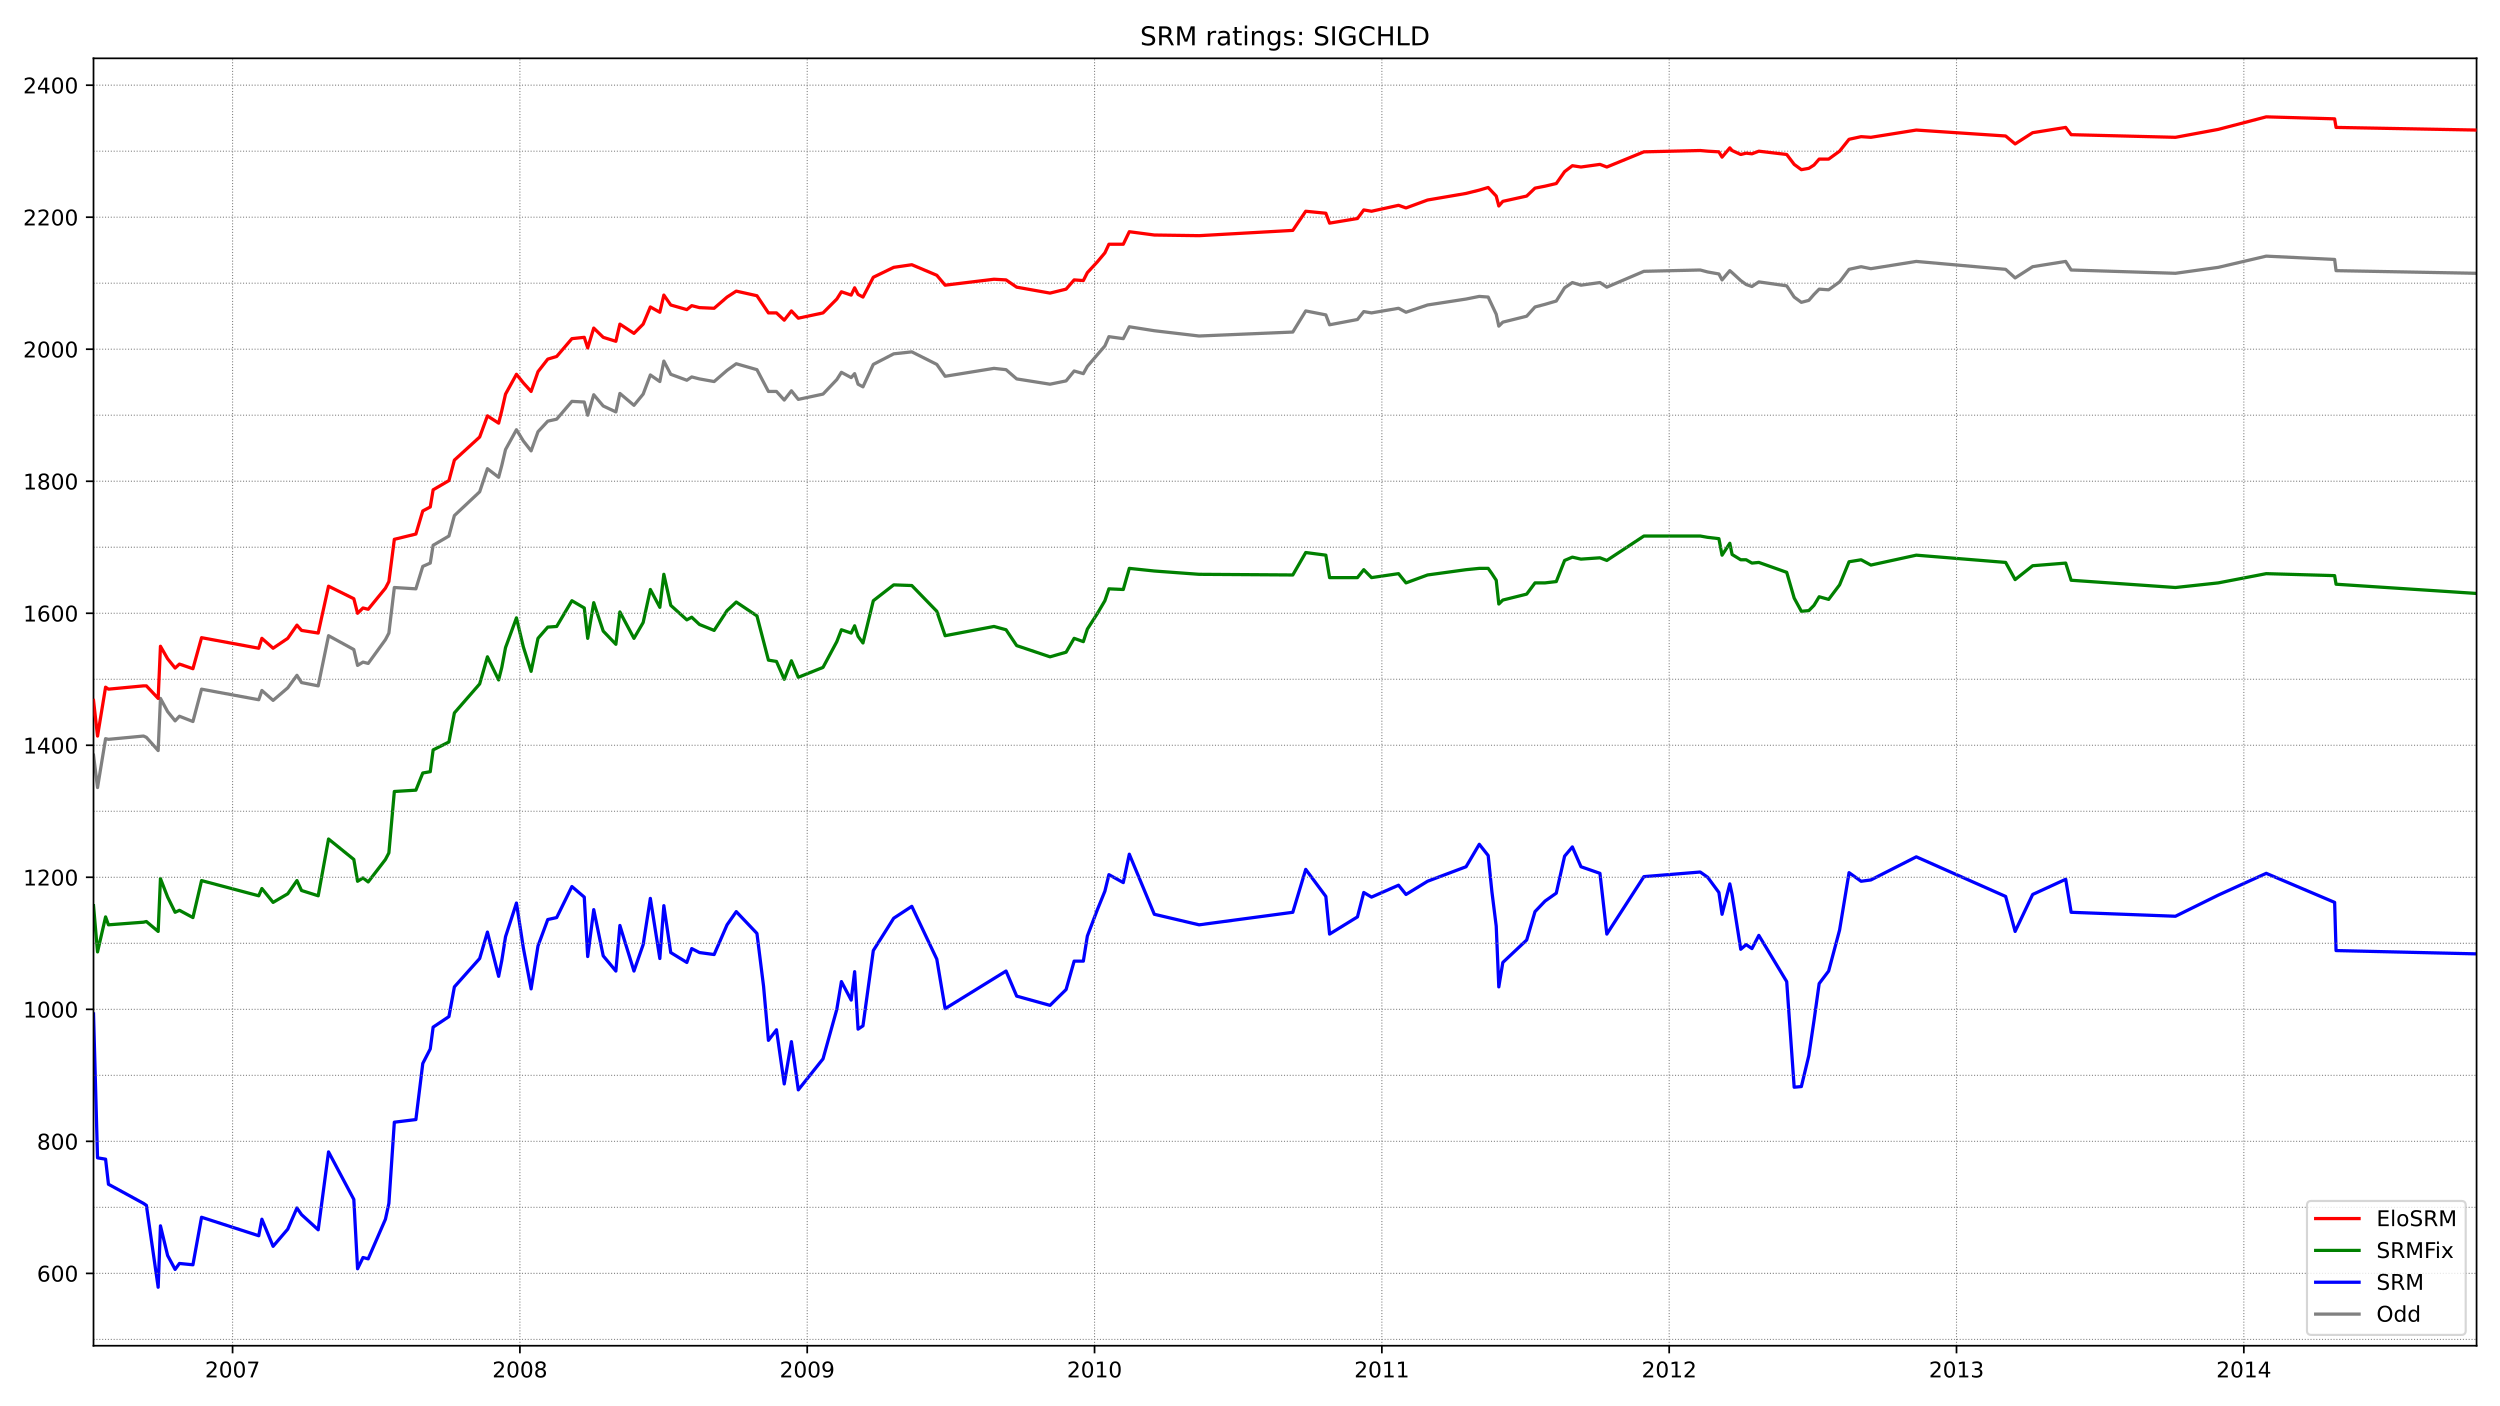 <?xml version="1.0" encoding="utf-8" standalone="no"?>
<!DOCTYPE svg PUBLIC "-//W3C//DTD SVG 1.1//EN"
  "http://www.w3.org/Graphics/SVG/1.1/DTD/svg11.dtd">
<!-- Created with matplotlib (https://matplotlib.org/) -->
<svg height="648pt" version="1.1" viewBox="0 0 1152 648" width="1152pt" xmlns="http://www.w3.org/2000/svg" xmlns:xlink="http://www.w3.org/1999/xlink">
 <defs>
  <style type="text/css">*{stroke-linecap:butt;stroke-linejoin:round;}</style>
 </defs>
 <g id="figure_1">
  <g id="patch_1">
   <path d="M 0 648 
L 1152 648 
L 1152 0 
L 0 0 
z
" style="fill:#ffffff;"/>
  </g>
  <g id="axes_1">
   <g id="patch_2">
    <path d="M 43.09 620.12 
L 1141.2 620.12 
L 1141.2 26.88 
L 43.09 26.88 
z
" style="fill:#ffffff;"/>
   </g>
   <g id="line2d_1">
    <path clip-path="url(#p148884877d)" d="M 43.09 347.986 
L 44.944 362.891 
L 48.651 340.382 
L 49.975 340.686 
L 66.127 339.165 
L 67.451 339.774 
L 72.88 345.857 
L 73.939 321.827 
L 77.249 327.911 
L 80.691 332.169 
L 82.677 330.04 
L 88.9 332.473 
L 92.872 317.569 
L 119.219 322.435 
L 120.675 318.177 
L 125.839 322.74 
L 132.591 316.96 
L 136.828 311.181 
L 138.946 314.527 
L 146.625 316.048 
L 151.392 292.93 
L 163.043 299.318 
L 164.764 306.618 
L 167.279 305.097 
L 169.663 305.706 
L 177.606 294.755 
L 179.195 291.713 
L 181.711 270.725 
L 191.641 271.333 
L 194.818 260.991 
L 198.261 259.47 
L 199.585 251.258 
L 206.866 246.999 
L 209.382 237.569 
L 221.033 226.619 
L 224.608 215.973 
L 229.771 219.927 
L 231.228 214.452 
L 232.949 207.152 
L 237.98 198.026 
L 241.158 203.197 
L 244.732 207.76 
L 247.91 198.939 
L 252.411 194.072 
L 256.516 193.159 
L 263.533 184.947 
L 269.226 185.251 
L 270.815 191.334 
L 273.595 181.905 
L 277.964 187.076 
L 283.79 189.813 
L 285.643 181.296 
L 292.131 186.772 
L 296.368 181.601 
L 299.678 172.779 
L 304.047 175.821 
L 305.9 166.392 
L 309.078 172.475 
L 316.492 175.213 
L 318.743 173.692 
L 322.318 174.604 
L 329.07 175.821 
L 335.028 170.65 
L 339.265 167.608 
L 348.797 170.346 
L 354.093 180.384 
L 357.8 180.384 
L 361.375 184.338 
L 364.685 180.08 
L 367.863 184.034 
L 379.249 181.601 
L 385.604 174.909 
L 387.722 171.563 
L 392.224 173.996 
L 393.813 172.171 
L 395.401 177.038 
L 397.652 178.255 
L 402.418 167.913 
L 411.819 163.046 
L 420.16 162.133 
L 431.678 167.913 
L 435.518 173.388 
L 458.026 169.738 
L 463.586 170.346 
L 468.485 174.604 
L 483.843 177.038 
L 491.258 175.517 
L 494.965 170.954 
L 499.202 172.171 
L 501.055 168.825 
L 509.131 159.396 
L 510.985 155.137 
L 517.605 156.05 
L 520.385 150.574 
L 531.904 152.399 
L 552.558 154.833 
L 595.72 153.008 
L 601.678 143.274 
L 610.946 145.099 
L 612.667 149.662 
L 625.509 147.228 
L 628.422 143.578 
L 631.997 144.187 
L 644.442 142.057 
L 647.885 143.882 
L 657.814 140.536 
L 675.556 137.799 
L 681.646 136.582 
L 685.75 136.886 
L 689.458 144.795 
L 690.649 150.27 
L 692.503 148.445 
L 703.492 145.707 
L 707.331 141.449 
L 711.965 140.232 
L 717.129 138.711 
L 720.968 132.628 
L 724.543 130.194 
L 728.515 131.411 
L 737.253 130.194 
L 740.431 132.324 
L 757.51 125.023 
L 783.46 124.415 
L 786.903 125.327 
L 792.066 126.24 
L 793.523 128.978 
L 797.097 124.719 
L 798.156 125.632 
L 802.128 129.282 
L 804.644 131.107 
L 807.292 132.019 
L 810.469 129.89 
L 823.312 131.715 
L 826.754 136.886 
L 830.064 139.32 
L 833.507 138.407 
L 835.89 135.67 
L 838.273 133.236 
L 842.642 133.54 
L 847.673 129.89 
L 852.043 124.111 
L 857.603 122.894 
L 862.105 123.807 
L 883.024 120.461 
L 924.199 124.111 
L 928.569 128.065 
L 936.645 122.894 
L 951.871 120.461 
L 954.386 124.415 
L 1002.447 125.936 
L 1022.174 123.198 
L 1044.285 118.027 
L 1075.795 119.548 
L 1076.457 124.719 
L 1141.2 125.936 
L 1141.2 125.936 
" style="fill:none;stroke:#808080;stroke-linecap:square;stroke-width:1.5;"/>
   </g>
   <g id="line2d_2">
    <path clip-path="url(#p148884877d)" d="M 43.09 467.225 
L 44.944 533.535 
L 48.651 534.144 
L 49.975 545.703 
L 66.127 554.524 
L 67.451 555.436 
L 72.88 593.155 
L 73.939 564.866 
L 77.249 578.554 
L 80.691 584.942 
L 82.677 582.204 
L 88.9 582.812 
L 92.872 560.912 
L 119.219 569.429 
L 120.675 561.824 
L 125.839 574.295 
L 132.591 566.387 
L 136.828 556.653 
L 138.946 559.695 
L 146.625 566.691 
L 151.392 530.798 
L 163.043 552.699 
L 164.764 584.638 
L 167.279 579.466 
L 169.663 580.075 
L 177.606 561.824 
L 179.195 554.524 
L 181.711 517.11 
L 191.641 515.893 
L 194.818 490.038 
L 198.261 483.346 
L 199.585 473.308 
L 206.866 468.441 
L 209.382 454.753 
L 221.033 441.673 
L 224.608 429.506 
L 229.771 449.886 
L 231.228 442.586 
L 232.949 431.636 
L 237.98 416.122 
L 241.158 436.807 
L 244.732 455.666 
L 247.91 435.894 
L 252.411 423.727 
L 256.516 422.814 
L 263.533 408.518 
L 269.226 413.385 
L 270.815 440.761 
L 273.595 419.164 
L 277.964 440.457 
L 283.79 447.453 
L 285.643 426.465 
L 292.131 447.453 
L 296.368 435.286 
L 299.678 413.993 
L 304.047 441.673 
L 305.9 417.339 
L 309.078 438.936 
L 316.492 443.499 
L 318.743 437.111 
L 322.318 438.936 
L 329.07 439.848 
L 335.028 426.16 
L 339.265 420.077 
L 348.797 430.115 
L 351.842 454.449 
L 354.093 479.392 
L 357.8 474.525 
L 361.375 499.467 
L 364.685 480 
L 367.863 502.205 
L 379.249 487.909 
L 385.604 465.095 
L 387.722 452.32 
L 392.224 460.837 
L 393.813 447.757 
L 395.401 474.221 
L 397.652 472.7 
L 402.418 438.023 
L 411.819 423.119 
L 420.16 417.643 
L 431.678 441.978 
L 435.518 464.791 
L 463.586 447.453 
L 468.485 459.012 
L 483.843 463.27 
L 491.258 455.97 
L 494.965 442.89 
L 499.202 442.89 
L 501.055 431.331 
L 505.557 419.468 
L 509.131 410.647 
L 510.985 403.043 
L 517.605 406.693 
L 520.385 393.613 
L 531.904 421.293 
L 552.558 426.16 
L 595.72 420.381 
L 601.678 400.609 
L 610.946 413.081 
L 612.667 430.419 
L 625.509 422.51 
L 628.422 411.256 
L 631.997 413.385 
L 644.442 407.91 
L 647.885 412.168 
L 657.814 406.085 
L 675.556 399.393 
L 681.646 389.051 
L 685.75 394.222 
L 687.472 410.951 
L 689.458 426.769 
L 690.649 454.753 
L 692.503 443.499 
L 703.492 433.156 
L 707.331 420.077 
L 711.965 415.21 
L 717.129 411.56 
L 720.968 394.526 
L 724.543 390.267 
L 728.515 399.393 
L 737.253 402.434 
L 740.431 430.419 
L 757.51 403.955 
L 783.46 401.826 
L 786.903 404.259 
L 792.066 411.256 
L 793.523 421.293 
L 797.097 407.301 
L 798.156 412.168 
L 802.128 437.415 
L 804.644 435.286 
L 807.292 437.111 
L 810.469 431.027 
L 823.312 452.32 
L 826.754 500.988 
L 830.064 500.684 
L 833.507 486.388 
L 835.89 470.266 
L 838.273 453.232 
L 842.642 447.453 
L 847.673 428.594 
L 852.043 402.13 
L 857.603 406.085 
L 862.105 405.476 
L 883.024 394.83 
L 924.199 413.081 
L 928.569 429.202 
L 936.645 412.168 
L 951.871 405.172 
L 954.386 420.381 
L 1002.447 422.206 
L 1022.174 412.472 
L 1044.285 402.434 
L 1075.795 415.818 
L 1076.457 438.023 
L 1141.2 439.544 
L 1141.2 439.544 
" style="fill:none;stroke:#0000ff;stroke-linecap:square;stroke-width:1.5;"/>
   </g>
   <g id="matplotlib.axis_1">
    <g id="xtick_1">
     <g id="line2d_3">
      <defs>
       <path d="M 0 0 
L 0 3.5 
" id="m5011ee1531" style="stroke:#000000;stroke-width:0.8;"/>
      </defs>
      <g>
       <use style="stroke:#000000;stroke-width:0.8;" x="107.171" xlink:href="#m5011ee1531" y="620.12"/>
      </g>
     </g>
     <g id="text_1">
      <!-- 2007 -->
      <g transform="translate(94.446 634.718)scale(0.1 -0.1)">
       <defs>
        <path d="M 19.188 8.297 
L 53.609 8.297 
L 53.609 0 
L 7.328 0 
L 7.328 8.297 
Q 12.938 14.109 22.625 23.891 
Q 32.328 33.688 34.812 36.531 
Q 39.547 41.844 41.422 45.531 
Q 43.312 49.219 43.312 52.781 
Q 43.312 58.594 39.234 62.25 
Q 35.156 65.922 28.609 65.922 
Q 23.969 65.922 18.812 64.312 
Q 13.672 62.703 7.812 59.422 
L 7.812 69.391 
Q 13.766 71.781 18.938 73 
Q 24.125 74.219 28.422 74.219 
Q 39.75 74.219 46.484 68.547 
Q 53.219 62.891 53.219 53.422 
Q 53.219 48.922 51.531 44.891 
Q 49.859 40.875 45.406 35.406 
Q 44.188 33.984 37.641 27.219 
Q 31.109 20.453 19.188 8.297 
z
" id="DejaVuSans-50"/>
        <path d="M 31.781 66.406 
Q 24.172 66.406 20.328 58.906 
Q 16.5 51.422 16.5 36.375 
Q 16.5 21.391 20.328 13.891 
Q 24.172 6.391 31.781 6.391 
Q 39.453 6.391 43.281 13.891 
Q 47.125 21.391 47.125 36.375 
Q 47.125 51.422 43.281 58.906 
Q 39.453 66.406 31.781 66.406 
z
M 31.781 74.219 
Q 44.047 74.219 50.516 64.516 
Q 56.984 54.828 56.984 36.375 
Q 56.984 17.969 50.516 8.266 
Q 44.047 -1.422 31.781 -1.422 
Q 19.531 -1.422 13.062 8.266 
Q 6.594 17.969 6.594 36.375 
Q 6.594 54.828 13.062 64.516 
Q 19.531 74.219 31.781 74.219 
z
" id="DejaVuSans-48"/>
        <path d="M 8.203 72.906 
L 55.078 72.906 
L 55.078 68.703 
L 28.609 0 
L 18.312 0 
L 43.219 64.594 
L 8.203 64.594 
z
" id="DejaVuSans-55"/>
       </defs>
       <use xlink:href="#DejaVuSans-50"/>
       <use x="63.623" xlink:href="#DejaVuSans-48"/>
       <use x="127.246" xlink:href="#DejaVuSans-48"/>
       <use x="190.869" xlink:href="#DejaVuSans-55"/>
      </g>
     </g>
    </g>
    <g id="xtick_2">
     <g id="line2d_4">
      <g>
       <use style="stroke:#000000;stroke-width:0.8;" x="239.569" xlink:href="#m5011ee1531" y="620.12"/>
      </g>
     </g>
     <g id="text_2">
      <!-- 2008 -->
      <g transform="translate(226.844 634.718)scale(0.1 -0.1)">
       <defs>
        <path d="M 31.781 34.625 
Q 24.75 34.625 20.719 30.859 
Q 16.703 27.094 16.703 20.516 
Q 16.703 13.922 20.719 10.156 
Q 24.75 6.391 31.781 6.391 
Q 38.812 6.391 42.859 10.172 
Q 46.922 13.969 46.922 20.516 
Q 46.922 27.094 42.891 30.859 
Q 38.875 34.625 31.781 34.625 
z
M 21.922 38.812 
Q 15.578 40.375 12.031 44.719 
Q 8.5 49.078 8.5 55.328 
Q 8.5 64.062 14.719 69.141 
Q 20.953 74.219 31.781 74.219 
Q 42.672 74.219 48.875 69.141 
Q 55.078 64.062 55.078 55.328 
Q 55.078 49.078 51.531 44.719 
Q 48 40.375 41.703 38.812 
Q 48.828 37.156 52.797 32.312 
Q 56.781 27.484 56.781 20.516 
Q 56.781 9.906 50.312 4.234 
Q 43.844 -1.422 31.781 -1.422 
Q 19.734 -1.422 13.25 4.234 
Q 6.781 9.906 6.781 20.516 
Q 6.781 27.484 10.781 32.312 
Q 14.797 37.156 21.922 38.812 
z
M 18.312 54.391 
Q 18.312 48.734 21.844 45.562 
Q 25.391 42.391 31.781 42.391 
Q 38.141 42.391 41.719 45.562 
Q 45.312 48.734 45.312 54.391 
Q 45.312 60.062 41.719 63.234 
Q 38.141 66.406 31.781 66.406 
Q 25.391 66.406 21.844 63.234 
Q 18.312 60.062 18.312 54.391 
z
" id="DejaVuSans-56"/>
       </defs>
       <use xlink:href="#DejaVuSans-50"/>
       <use x="63.623" xlink:href="#DejaVuSans-48"/>
       <use x="127.246" xlink:href="#DejaVuSans-48"/>
       <use x="190.869" xlink:href="#DejaVuSans-56"/>
      </g>
     </g>
    </g>
    <g id="xtick_3">
     <g id="line2d_5">
      <g>
       <use style="stroke:#000000;stroke-width:0.8;" x="371.967" xlink:href="#m5011ee1531" y="620.12"/>
      </g>
     </g>
     <g id="text_3">
      <!-- 2009 -->
      <g transform="translate(359.242 634.718)scale(0.1 -0.1)">
       <defs>
        <path d="M 10.984 1.516 
L 10.984 10.5 
Q 14.703 8.734 18.5 7.812 
Q 22.312 6.891 25.984 6.891 
Q 35.75 6.891 40.891 13.453 
Q 46.047 20.016 46.781 33.406 
Q 43.953 29.203 39.594 26.953 
Q 35.25 24.703 29.984 24.703 
Q 19.047 24.703 12.672 31.312 
Q 6.297 37.938 6.297 49.422 
Q 6.297 60.641 12.938 67.422 
Q 19.578 74.219 30.609 74.219 
Q 43.266 74.219 49.922 64.516 
Q 56.594 54.828 56.594 36.375 
Q 56.594 19.141 48.406 8.859 
Q 40.234 -1.422 26.422 -1.422 
Q 22.703 -1.422 18.891 -0.688 
Q 15.094 0.047 10.984 1.516 
z
M 30.609 32.422 
Q 37.25 32.422 41.125 36.953 
Q 45.016 41.5 45.016 49.422 
Q 45.016 57.281 41.125 61.844 
Q 37.25 66.406 30.609 66.406 
Q 23.969 66.406 20.094 61.844 
Q 16.219 57.281 16.219 49.422 
Q 16.219 41.5 20.094 36.953 
Q 23.969 32.422 30.609 32.422 
z
" id="DejaVuSans-57"/>
       </defs>
       <use xlink:href="#DejaVuSans-50"/>
       <use x="63.623" xlink:href="#DejaVuSans-48"/>
       <use x="127.246" xlink:href="#DejaVuSans-48"/>
       <use x="190.869" xlink:href="#DejaVuSans-57"/>
      </g>
     </g>
    </g>
    <g id="xtick_4">
     <g id="line2d_6">
      <g>
       <use style="stroke:#000000;stroke-width:0.8;" x="504.365" xlink:href="#m5011ee1531" y="620.12"/>
      </g>
     </g>
     <g id="text_4">
      <!-- 2010 -->
      <g transform="translate(491.64 634.718)scale(0.1 -0.1)">
       <defs>
        <path d="M 12.406 8.297 
L 28.516 8.297 
L 28.516 63.922 
L 10.984 60.406 
L 10.984 69.391 
L 28.422 72.906 
L 38.281 72.906 
L 38.281 8.297 
L 54.391 8.297 
L 54.391 0 
L 12.406 0 
z
" id="DejaVuSans-49"/>
       </defs>
       <use xlink:href="#DejaVuSans-50"/>
       <use x="63.623" xlink:href="#DejaVuSans-48"/>
       <use x="127.246" xlink:href="#DejaVuSans-49"/>
       <use x="190.869" xlink:href="#DejaVuSans-48"/>
      </g>
     </g>
    </g>
    <g id="xtick_5">
     <g id="line2d_7">
      <g>
       <use style="stroke:#000000;stroke-width:0.8;" x="636.763" xlink:href="#m5011ee1531" y="620.12"/>
      </g>
     </g>
     <g id="text_5">
      <!-- 2011 -->
      <g transform="translate(624.038 634.718)scale(0.1 -0.1)">
       <use xlink:href="#DejaVuSans-50"/>
       <use x="63.623" xlink:href="#DejaVuSans-48"/>
       <use x="127.246" xlink:href="#DejaVuSans-49"/>
       <use x="190.869" xlink:href="#DejaVuSans-49"/>
      </g>
     </g>
    </g>
    <g id="xtick_6">
     <g id="line2d_8">
      <g>
       <use style="stroke:#000000;stroke-width:0.8;" x="769.161" xlink:href="#m5011ee1531" y="620.12"/>
      </g>
     </g>
     <g id="text_6">
      <!-- 2012 -->
      <g transform="translate(756.436 634.718)scale(0.1 -0.1)">
       <use xlink:href="#DejaVuSans-50"/>
       <use x="63.623" xlink:href="#DejaVuSans-48"/>
       <use x="127.246" xlink:href="#DejaVuSans-49"/>
       <use x="190.869" xlink:href="#DejaVuSans-50"/>
      </g>
     </g>
    </g>
    <g id="xtick_7">
     <g id="line2d_9">
      <g>
       <use style="stroke:#000000;stroke-width:0.8;" x="901.559" xlink:href="#m5011ee1531" y="620.12"/>
      </g>
     </g>
     <g id="text_7">
      <!-- 2013 -->
      <g transform="translate(888.834 634.718)scale(0.1 -0.1)">
       <defs>
        <path d="M 40.578 39.312 
Q 47.656 37.797 51.625 33 
Q 55.609 28.219 55.609 21.188 
Q 55.609 10.406 48.188 4.484 
Q 40.766 -1.422 27.094 -1.422 
Q 22.516 -1.422 17.656 -0.516 
Q 12.797 0.391 7.625 2.203 
L 7.625 11.719 
Q 11.719 9.328 16.594 8.109 
Q 21.484 6.891 26.812 6.891 
Q 36.078 6.891 40.938 10.547 
Q 45.797 14.203 45.797 21.188 
Q 45.797 27.641 41.281 31.266 
Q 36.766 34.906 28.719 34.906 
L 20.219 34.906 
L 20.219 43.016 
L 29.109 43.016 
Q 36.375 43.016 40.234 45.922 
Q 44.094 48.828 44.094 54.297 
Q 44.094 59.906 40.109 62.906 
Q 36.141 65.922 28.719 65.922 
Q 24.656 65.922 20.016 65.031 
Q 15.375 64.156 9.812 62.312 
L 9.812 71.094 
Q 15.438 72.656 20.344 73.438 
Q 25.25 74.219 29.594 74.219 
Q 40.828 74.219 47.359 69.109 
Q 53.906 64.016 53.906 55.328 
Q 53.906 49.266 50.438 45.094 
Q 46.969 40.922 40.578 39.312 
z
" id="DejaVuSans-51"/>
       </defs>
       <use xlink:href="#DejaVuSans-50"/>
       <use x="63.623" xlink:href="#DejaVuSans-48"/>
       <use x="127.246" xlink:href="#DejaVuSans-49"/>
       <use x="190.869" xlink:href="#DejaVuSans-51"/>
      </g>
     </g>
    </g>
    <g id="xtick_8">
     <g id="line2d_10">
      <g>
       <use style="stroke:#000000;stroke-width:0.8;" x="1033.958" xlink:href="#m5011ee1531" y="620.12"/>
      </g>
     </g>
     <g id="text_8">
      <!-- 2014 -->
      <g transform="translate(1021.233 634.718)scale(0.1 -0.1)">
       <defs>
        <path d="M 37.797 64.312 
L 12.891 25.391 
L 37.797 25.391 
z
M 35.203 72.906 
L 47.609 72.906 
L 47.609 25.391 
L 58.016 25.391 
L 58.016 17.188 
L 47.609 17.188 
L 47.609 0 
L 37.797 0 
L 37.797 17.188 
L 4.891 17.188 
L 4.891 26.703 
z
" id="DejaVuSans-52"/>
       </defs>
       <use xlink:href="#DejaVuSans-50"/>
       <use x="63.623" xlink:href="#DejaVuSans-48"/>
       <use x="127.246" xlink:href="#DejaVuSans-49"/>
       <use x="190.869" xlink:href="#DejaVuSans-52"/>
      </g>
     </g>
    </g>
   </g>
   <g id="matplotlib.axis_2">
    <g id="ytick_1">
     <g id="line2d_11">
      <defs>
       <path d="M 0 0 
L -3.5 0 
" id="m388c368a1a" style="stroke:#000000;stroke-width:0.8;"/>
      </defs>
      <g>
       <use style="stroke:#000000;stroke-width:0.8;" x="43.09" xlink:href="#m388c368a1a" y="586.767"/>
      </g>
     </g>
     <g id="text_9">
      <!-- 600 -->
      <g transform="translate(17.003 590.566)scale(0.1 -0.1)">
       <defs>
        <path d="M 33.016 40.375 
Q 26.375 40.375 22.484 35.828 
Q 18.609 31.297 18.609 23.391 
Q 18.609 15.531 22.484 10.953 
Q 26.375 6.391 33.016 6.391 
Q 39.656 6.391 43.531 10.953 
Q 47.406 15.531 47.406 23.391 
Q 47.406 31.297 43.531 35.828 
Q 39.656 40.375 33.016 40.375 
z
M 52.594 71.297 
L 52.594 62.312 
Q 48.875 64.062 45.094 64.984 
Q 41.312 65.922 37.594 65.922 
Q 27.828 65.922 22.672 59.328 
Q 17.531 52.734 16.797 39.406 
Q 19.672 43.656 24.016 45.922 
Q 28.375 48.188 33.594 48.188 
Q 44.578 48.188 50.953 41.516 
Q 57.328 34.859 57.328 23.391 
Q 57.328 12.156 50.688 5.359 
Q 44.047 -1.422 33.016 -1.422 
Q 20.359 -1.422 13.672 8.266 
Q 6.984 17.969 6.984 36.375 
Q 6.984 53.656 15.188 63.938 
Q 23.391 74.219 37.203 74.219 
Q 40.922 74.219 44.703 73.484 
Q 48.484 72.75 52.594 71.297 
z
" id="DejaVuSans-54"/>
       </defs>
       <use xlink:href="#DejaVuSans-54"/>
       <use x="63.623" xlink:href="#DejaVuSans-48"/>
       <use x="127.246" xlink:href="#DejaVuSans-48"/>
      </g>
     </g>
    </g>
    <g id="ytick_2">
     <g id="line2d_12">
      <g>
       <use style="stroke:#000000;stroke-width:0.8;" x="43.09" xlink:href="#m388c368a1a" y="525.931"/>
      </g>
     </g>
     <g id="text_10">
      <!-- 800 -->
      <g transform="translate(17.003 529.73)scale(0.1 -0.1)">
       <use xlink:href="#DejaVuSans-56"/>
       <use x="63.623" xlink:href="#DejaVuSans-48"/>
       <use x="127.246" xlink:href="#DejaVuSans-48"/>
      </g>
     </g>
    </g>
    <g id="ytick_3">
     <g id="line2d_13">
      <g>
       <use style="stroke:#000000;stroke-width:0.8;" x="43.09" xlink:href="#m388c368a1a" y="465.095"/>
      </g>
     </g>
     <g id="text_11">
      <!-- 1000 -->
      <g transform="translate(10.64 468.894)scale(0.1 -0.1)">
       <use xlink:href="#DejaVuSans-49"/>
       <use x="63.623" xlink:href="#DejaVuSans-48"/>
       <use x="127.246" xlink:href="#DejaVuSans-48"/>
       <use x="190.869" xlink:href="#DejaVuSans-48"/>
      </g>
     </g>
    </g>
    <g id="ytick_4">
     <g id="line2d_14">
      <g>
       <use style="stroke:#000000;stroke-width:0.8;" x="43.09" xlink:href="#m388c368a1a" y="404.259"/>
      </g>
     </g>
     <g id="text_12">
      <!-- 1200 -->
      <g transform="translate(10.64 408.059)scale(0.1 -0.1)">
       <use xlink:href="#DejaVuSans-49"/>
       <use x="63.623" xlink:href="#DejaVuSans-50"/>
       <use x="127.246" xlink:href="#DejaVuSans-48"/>
       <use x="190.869" xlink:href="#DejaVuSans-48"/>
      </g>
     </g>
    </g>
    <g id="ytick_5">
     <g id="line2d_15">
      <g>
       <use style="stroke:#000000;stroke-width:0.8;" x="43.09" xlink:href="#m388c368a1a" y="343.424"/>
      </g>
     </g>
     <g id="text_13">
      <!-- 1400 -->
      <g transform="translate(10.64 347.223)scale(0.1 -0.1)">
       <use xlink:href="#DejaVuSans-49"/>
       <use x="63.623" xlink:href="#DejaVuSans-52"/>
       <use x="127.246" xlink:href="#DejaVuSans-48"/>
       <use x="190.869" xlink:href="#DejaVuSans-48"/>
      </g>
     </g>
    </g>
    <g id="ytick_6">
     <g id="line2d_16">
      <g>
       <use style="stroke:#000000;stroke-width:0.8;" x="43.09" xlink:href="#m388c368a1a" y="282.588"/>
      </g>
     </g>
     <g id="text_14">
      <!-- 1600 -->
      <g transform="translate(10.64 286.387)scale(0.1 -0.1)">
       <use xlink:href="#DejaVuSans-49"/>
       <use x="63.623" xlink:href="#DejaVuSans-54"/>
       <use x="127.246" xlink:href="#DejaVuSans-48"/>
       <use x="190.869" xlink:href="#DejaVuSans-48"/>
      </g>
     </g>
    </g>
    <g id="ytick_7">
     <g id="line2d_17">
      <g>
       <use style="stroke:#000000;stroke-width:0.8;" x="43.09" xlink:href="#m388c368a1a" y="221.752"/>
      </g>
     </g>
     <g id="text_15">
      <!-- 1800 -->
      <g transform="translate(10.64 225.551)scale(0.1 -0.1)">
       <use xlink:href="#DejaVuSans-49"/>
       <use x="63.623" xlink:href="#DejaVuSans-56"/>
       <use x="127.246" xlink:href="#DejaVuSans-48"/>
       <use x="190.869" xlink:href="#DejaVuSans-48"/>
      </g>
     </g>
    </g>
    <g id="ytick_8">
     <g id="line2d_18">
      <g>
       <use style="stroke:#000000;stroke-width:0.8;" x="43.09" xlink:href="#m388c368a1a" y="160.916"/>
      </g>
     </g>
     <g id="text_16">
      <!-- 2000 -->
      <g transform="translate(10.64 164.716)scale(0.1 -0.1)">
       <use xlink:href="#DejaVuSans-50"/>
       <use x="63.623" xlink:href="#DejaVuSans-48"/>
       <use x="127.246" xlink:href="#DejaVuSans-48"/>
       <use x="190.869" xlink:href="#DejaVuSans-48"/>
      </g>
     </g>
    </g>
    <g id="ytick_9">
     <g id="line2d_19">
      <g>
       <use style="stroke:#000000;stroke-width:0.8;" x="43.09" xlink:href="#m388c368a1a" y="100.081"/>
      </g>
     </g>
     <g id="text_17">
      <!-- 2200 -->
      <g transform="translate(10.64 103.88)scale(0.1 -0.1)">
       <use xlink:href="#DejaVuSans-50"/>
       <use x="63.623" xlink:href="#DejaVuSans-50"/>
       <use x="127.246" xlink:href="#DejaVuSans-48"/>
       <use x="190.869" xlink:href="#DejaVuSans-48"/>
      </g>
     </g>
    </g>
    <g id="ytick_10">
     <g id="line2d_20">
      <g>
       <use style="stroke:#000000;stroke-width:0.8;" x="43.09" xlink:href="#m388c368a1a" y="39.245"/>
      </g>
     </g>
     <g id="text_18">
      <!-- 2400 -->
      <g transform="translate(10.64 43.044)scale(0.1 -0.1)">
       <use xlink:href="#DejaVuSans-50"/>
       <use x="63.623" xlink:href="#DejaVuSans-52"/>
       <use x="127.246" xlink:href="#DejaVuSans-48"/>
       <use x="190.869" xlink:href="#DejaVuSans-48"/>
      </g>
     </g>
    </g>
   </g>
   <g id="line2d_21">
    <path clip-path="url(#p148884877d)" d="M 43.09 417.339 
L 44.944 438.632 
L 48.651 422.51 
L 49.975 426.16 
L 66.127 424.944 
L 67.451 424.639 
L 72.88 429.202 
L 73.939 404.868 
L 77.249 413.385 
L 80.691 420.381 
L 82.677 419.468 
L 88.9 422.814 
L 92.872 405.78 
L 119.219 412.776 
L 120.675 409.431 
L 125.839 415.818 
L 132.591 411.864 
L 136.828 405.78 
L 138.946 410.343 
L 146.625 412.776 
L 151.392 386.617 
L 163.043 396.047 
L 164.764 406.085 
L 167.279 404.564 
L 169.663 406.389 
L 177.606 396.047 
L 179.195 393.005 
L 181.711 364.716 
L 191.641 364.108 
L 194.818 356.199 
L 198.261 355.591 
L 199.585 345.553 
L 206.866 341.903 
L 209.382 328.519 
L 221.033 315.135 
L 224.608 302.664 
L 229.771 313.31 
L 231.228 307.531 
L 232.949 298.405 
L 237.98 284.717 
L 241.158 298.101 
L 244.732 309.356 
L 247.91 294.147 
L 252.411 288.976 
L 256.516 288.672 
L 263.533 276.809 
L 269.226 280.155 
L 270.815 294.147 
L 273.595 277.721 
L 277.964 290.801 
L 283.79 296.884 
L 285.643 281.98 
L 292.131 294.147 
L 296.368 286.846 
L 299.678 271.638 
L 304.047 279.85 
L 305.9 264.641 
L 309.078 278.938 
L 316.492 285.63 
L 318.743 284.413 
L 322.318 287.759 
L 329.07 290.497 
L 335.028 281.371 
L 339.265 277.417 
L 348.797 283.805 
L 354.093 304.185 
L 357.8 304.793 
L 361.375 313.006 
L 364.685 304.489 
L 367.863 312.093 
L 379.249 307.531 
L 385.604 295.668 
L 387.722 290.192 
L 392.224 291.713 
L 393.813 288.367 
L 395.401 293.234 
L 397.652 296.276 
L 402.418 276.809 
L 411.819 269.508 
L 420.16 269.812 
L 431.678 281.675 
L 435.518 292.93 
L 458.026 288.672 
L 463.586 290.192 
L 468.485 297.493 
L 483.843 302.664 
L 491.258 300.534 
L 494.965 294.147 
L 499.202 295.668 
L 501.055 289.888 
L 505.557 282.892 
L 509.131 276.809 
L 510.985 271.333 
L 517.605 271.638 
L 520.385 261.904 
L 531.904 263.12 
L 552.558 264.641 
L 595.72 264.946 
L 601.678 254.603 
L 610.946 255.82 
L 612.667 266.162 
L 625.509 266.162 
L 628.422 262.512 
L 631.997 266.162 
L 644.442 264.337 
L 647.885 268.596 
L 657.814 264.946 
L 675.556 262.512 
L 681.646 261.904 
L 685.75 261.904 
L 687.472 264.337 
L 689.458 267.379 
L 690.649 278.329 
L 692.503 276.504 
L 703.492 273.767 
L 707.331 268.596 
L 711.965 268.596 
L 717.129 267.987 
L 720.968 258.254 
L 724.543 256.733 
L 728.515 257.645 
L 737.253 257.037 
L 740.431 258.254 
L 757.51 246.999 
L 783.46 246.999 
L 786.903 247.607 
L 792.066 248.216 
L 793.523 255.82 
L 797.097 250.345 
L 798.156 255.516 
L 802.128 257.949 
L 804.644 257.949 
L 807.292 259.47 
L 810.469 259.166 
L 823.312 263.729 
L 826.754 275.592 
L 830.064 281.675 
L 833.507 281.371 
L 835.89 278.938 
L 838.273 274.983 
L 842.642 276.2 
L 847.673 269.508 
L 852.043 258.862 
L 857.603 257.949 
L 862.105 260.383 
L 883.024 255.82 
L 924.199 259.166 
L 928.569 267.075 
L 936.645 260.687 
L 951.871 259.47 
L 954.386 267.379 
L 1002.447 270.725 
L 1022.174 268.596 
L 1044.285 264.337 
L 1075.795 265.25 
L 1076.457 269.204 
L 1141.2 273.463 
L 1141.2 273.463 
" style="fill:none;stroke:#008000;stroke-linecap:square;stroke-width:1.5;"/>
   </g>
   <g id="line2d_22">
    <path clip-path="url(#p148884877d)" d="M 43.09 617.185 
L 1141.2 617.185 
" style="fill:none;stroke:#808080;stroke-dasharray:0.5,0.825;stroke-dashoffset:0;stroke-width:0.5;"/>
   </g>
   <g id="line2d_23">
    <path clip-path="url(#p148884877d)" d="M 43.09 586.767 
L 1141.2 586.767 
" style="fill:none;stroke:#808080;stroke-dasharray:0.5,0.825;stroke-dashoffset:0;stroke-width:0.5;"/>
   </g>
   <g id="line2d_24">
    <path clip-path="url(#p148884877d)" d="M 43.09 556.349 
L 1141.2 556.349 
" style="fill:none;stroke:#808080;stroke-dasharray:0.5,0.825;stroke-dashoffset:0;stroke-width:0.5;"/>
   </g>
   <g id="line2d_25">
    <path clip-path="url(#p148884877d)" d="M 43.09 525.931 
L 1141.2 525.931 
" style="fill:none;stroke:#808080;stroke-dasharray:0.5,0.825;stroke-dashoffset:0;stroke-width:0.5;"/>
   </g>
   <g id="line2d_26">
    <path clip-path="url(#p148884877d)" d="M 43.09 495.513 
L 1141.2 495.513 
" style="fill:none;stroke:#808080;stroke-dasharray:0.5,0.825;stroke-dashoffset:0;stroke-width:0.5;"/>
   </g>
   <g id="line2d_27">
    <path clip-path="url(#p148884877d)" d="M 43.09 465.095 
L 1141.2 465.095 
" style="fill:none;stroke:#808080;stroke-dasharray:0.5,0.825;stroke-dashoffset:0;stroke-width:0.5;"/>
   </g>
   <g id="line2d_28">
    <path clip-path="url(#p148884877d)" d="M 43.09 434.677 
L 1141.2 434.677 
" style="fill:none;stroke:#808080;stroke-dasharray:0.5,0.825;stroke-dashoffset:0;stroke-width:0.5;"/>
   </g>
   <g id="line2d_29">
    <path clip-path="url(#p148884877d)" d="M 43.09 404.259 
L 1141.2 404.259 
" style="fill:none;stroke:#808080;stroke-dasharray:0.5,0.825;stroke-dashoffset:0;stroke-width:0.5;"/>
   </g>
   <g id="line2d_30">
    <path clip-path="url(#p148884877d)" d="M 43.09 373.842 
L 1141.2 373.842 
" style="fill:none;stroke:#808080;stroke-dasharray:0.5,0.825;stroke-dashoffset:0;stroke-width:0.5;"/>
   </g>
   <g id="line2d_31">
    <path clip-path="url(#p148884877d)" d="M 43.09 343.424 
L 1141.2 343.424 
" style="fill:none;stroke:#808080;stroke-dasharray:0.5,0.825;stroke-dashoffset:0;stroke-width:0.5;"/>
   </g>
   <g id="line2d_32">
    <path clip-path="url(#p148884877d)" d="M 43.09 313.006 
L 1141.2 313.006 
" style="fill:none;stroke:#808080;stroke-dasharray:0.5,0.825;stroke-dashoffset:0;stroke-width:0.5;"/>
   </g>
   <g id="line2d_33">
    <path clip-path="url(#p148884877d)" d="M 43.09 282.588 
L 1141.2 282.588 
" style="fill:none;stroke:#808080;stroke-dasharray:0.5,0.825;stroke-dashoffset:0;stroke-width:0.5;"/>
   </g>
   <g id="line2d_34">
    <path clip-path="url(#p148884877d)" d="M 43.09 252.17 
L 1141.2 252.17 
" style="fill:none;stroke:#808080;stroke-dasharray:0.5,0.825;stroke-dashoffset:0;stroke-width:0.5;"/>
   </g>
   <g id="line2d_35">
    <path clip-path="url(#p148884877d)" d="M 43.09 221.752 
L 1141.2 221.752 
" style="fill:none;stroke:#808080;stroke-dasharray:0.5,0.825;stroke-dashoffset:0;stroke-width:0.5;"/>
   </g>
   <g id="line2d_36">
    <path clip-path="url(#p148884877d)" d="M 43.09 191.334 
L 1141.2 191.334 
" style="fill:none;stroke:#808080;stroke-dasharray:0.5,0.825;stroke-dashoffset:0;stroke-width:0.5;"/>
   </g>
   <g id="line2d_37">
    <path clip-path="url(#p148884877d)" d="M 43.09 160.916 
L 1141.2 160.916 
" style="fill:none;stroke:#808080;stroke-dasharray:0.5,0.825;stroke-dashoffset:0;stroke-width:0.5;"/>
   </g>
   <g id="line2d_38">
    <path clip-path="url(#p148884877d)" d="M 43.09 130.499 
L 1141.2 130.499 
" style="fill:none;stroke:#808080;stroke-dasharray:0.5,0.825;stroke-dashoffset:0;stroke-width:0.5;"/>
   </g>
   <g id="line2d_39">
    <path clip-path="url(#p148884877d)" d="M 43.09 100.081 
L 1141.2 100.081 
" style="fill:none;stroke:#808080;stroke-dasharray:0.5,0.825;stroke-dashoffset:0;stroke-width:0.5;"/>
   </g>
   <g id="line2d_40">
    <path clip-path="url(#p148884877d)" d="M 43.09 69.663 
L 1141.2 69.663 
" style="fill:none;stroke:#808080;stroke-dasharray:0.5,0.825;stroke-dashoffset:0;stroke-width:0.5;"/>
   </g>
   <g id="line2d_41">
    <path clip-path="url(#p148884877d)" d="M 43.09 39.245 
L 1141.2 39.245 
" style="fill:none;stroke:#808080;stroke-dasharray:0.5,0.825;stroke-dashoffset:0;stroke-width:0.5;"/>
   </g>
   <g id="line2d_42">
    <path clip-path="url(#p148884877d)" d="M 107.171 620.12 
L 107.171 26.88 
" style="fill:none;stroke:#808080;stroke-dasharray:0.5,0.825;stroke-dashoffset:0;stroke-width:0.5;"/>
   </g>
   <g id="line2d_43">
    <path clip-path="url(#p148884877d)" d="M 239.569 620.12 
L 239.569 26.88 
" style="fill:none;stroke:#808080;stroke-dasharray:0.5,0.825;stroke-dashoffset:0;stroke-width:0.5;"/>
   </g>
   <g id="line2d_44">
    <path clip-path="url(#p148884877d)" d="M 371.967 620.12 
L 371.967 26.88 
" style="fill:none;stroke:#808080;stroke-dasharray:0.5,0.825;stroke-dashoffset:0;stroke-width:0.5;"/>
   </g>
   <g id="line2d_45">
    <path clip-path="url(#p148884877d)" d="M 504.365 620.12 
L 504.365 26.88 
" style="fill:none;stroke:#808080;stroke-dasharray:0.5,0.825;stroke-dashoffset:0;stroke-width:0.5;"/>
   </g>
   <g id="line2d_46">
    <path clip-path="url(#p148884877d)" d="M 636.763 620.12 
L 636.763 26.88 
" style="fill:none;stroke:#808080;stroke-dasharray:0.5,0.825;stroke-dashoffset:0;stroke-width:0.5;"/>
   </g>
   <g id="line2d_47">
    <path clip-path="url(#p148884877d)" d="M 769.161 620.12 
L 769.161 26.88 
" style="fill:none;stroke:#808080;stroke-dasharray:0.5,0.825;stroke-dashoffset:0;stroke-width:0.5;"/>
   </g>
   <g id="line2d_48">
    <path clip-path="url(#p148884877d)" d="M 901.559 620.12 
L 901.559 26.88 
" style="fill:none;stroke:#808080;stroke-dasharray:0.5,0.825;stroke-dashoffset:0;stroke-width:0.5;"/>
   </g>
   <g id="line2d_49">
    <path clip-path="url(#p148884877d)" d="M 1033.958 620.12 
L 1033.958 26.88 
" style="fill:none;stroke:#808080;stroke-dasharray:0.5,0.825;stroke-dashoffset:0;stroke-width:0.5;"/>
   </g>
   <g id="patch_3">
    <path d="M 43.09 620.12 
L 43.09 26.88 
" style="fill:none;stroke:#000000;stroke-linecap:square;stroke-linejoin:miter;stroke-width:0.8;"/>
   </g>
   <g id="patch_4">
    <path d="M 1141.2 620.12 
L 1141.2 26.88 
" style="fill:none;stroke:#000000;stroke-linecap:square;stroke-linejoin:miter;stroke-width:0.8;"/>
   </g>
   <g id="patch_5">
    <path d="M 43.09 620.12 
L 1141.2 620.12 
" style="fill:none;stroke:#000000;stroke-linecap:square;stroke-linejoin:miter;stroke-width:0.8;"/>
   </g>
   <g id="patch_6">
    <path d="M 43.09 26.88 
L 1141.2 26.88 
" style="fill:none;stroke:#000000;stroke-linecap:square;stroke-linejoin:miter;stroke-width:0.8;"/>
   </g>
   <g id="line2d_50">
    <path clip-path="url(#p148884877d)" d="M 43.09 322.74 
L 44.944 339.165 
L 48.651 316.656 
L 49.975 317.569 
L 66.127 316.048 
L 67.451 316.048 
L 72.88 321.827 
L 73.939 297.797 
L 77.249 303.576 
L 80.691 307.835 
L 82.677 306.01 
L 88.9 308.139 
L 92.872 293.843 
L 119.219 298.709 
L 120.675 294.147 
L 125.839 298.709 
L 132.591 294.147 
L 136.828 288.063 
L 138.946 290.497 
L 146.625 291.713 
L 151.392 270.117 
L 163.043 275.896 
L 164.764 282.588 
L 167.279 280.155 
L 169.663 280.763 
L 177.606 271.029 
L 179.195 267.987 
L 181.711 248.52 
L 191.641 246.086 
L 194.818 235.44 
L 198.261 233.615 
L 199.585 225.707 
L 206.866 221.448 
L 209.382 212.018 
L 221.033 201.372 
L 224.608 191.638 
L 229.771 194.984 
L 231.228 189.205 
L 232.949 181.601 
L 237.98 172.475 
L 241.158 176.43 
L 244.732 180.384 
L 247.91 171.258 
L 252.411 165.479 
L 256.516 164.262 
L 263.533 156.05 
L 269.226 155.441 
L 270.815 160.308 
L 273.595 151.183 
L 277.964 155.441 
L 283.79 157.266 
L 285.643 149.358 
L 292.131 153.616 
L 296.368 149.358 
L 299.678 141.449 
L 304.047 143.882 
L 305.9 135.974 
L 309.078 140.536 
L 316.492 142.666 
L 318.743 140.841 
L 322.318 141.753 
L 329.07 142.057 
L 335.028 136.886 
L 339.265 134.149 
L 348.797 136.278 
L 354.093 144.187 
L 357.8 144.187 
L 361.375 147.533 
L 364.685 143.274 
L 367.863 146.62 
L 379.249 144.187 
L 385.604 137.799 
L 387.722 134.453 
L 392.224 135.974 
L 393.813 132.628 
L 395.401 135.67 
L 397.652 136.886 
L 402.418 127.761 
L 411.819 123.198 
L 420.16 121.982 
L 431.678 126.848 
L 435.518 131.411 
L 458.026 128.673 
L 463.586 128.978 
L 468.485 132.324 
L 483.843 135.061 
L 491.258 133.236 
L 494.965 128.978 
L 499.202 129.282 
L 501.055 125.632 
L 505.557 120.765 
L 509.131 116.506 
L 510.985 112.552 
L 517.605 112.552 
L 520.385 106.773 
L 531.904 108.293 
L 552.558 108.598 
L 595.72 106.164 
L 601.678 97.343 
L 610.946 98.256 
L 612.667 102.818 
L 625.509 100.689 
L 628.422 96.735 
L 631.997 97.343 
L 644.442 94.605 
L 647.885 95.822 
L 657.814 92.172 
L 675.556 89.13 
L 681.646 87.609 
L 685.75 86.393 
L 689.458 90.347 
L 690.649 94.91 
L 692.503 92.78 
L 703.492 90.347 
L 707.331 86.697 
L 711.965 85.784 
L 717.129 84.568 
L 720.968 79.092 
L 724.543 76.355 
L 728.515 76.963 
L 737.253 75.746 
L 740.431 76.963 
L 757.51 69.967 
L 783.46 69.359 
L 786.903 69.663 
L 792.066 69.967 
L 793.523 72.4 
L 797.097 68.142 
L 798.156 69.359 
L 802.128 71.184 
L 804.644 70.575 
L 807.292 70.879 
L 810.469 69.663 
L 823.312 71.184 
L 826.754 75.746 
L 830.064 78.18 
L 833.507 77.571 
L 835.89 76.051 
L 838.273 73.313 
L 842.642 73.313 
L 847.673 69.663 
L 852.043 64.188 
L 857.603 62.971 
L 862.105 63.275 
L 883.024 59.929 
L 924.199 62.667 
L 928.569 66.317 
L 936.645 61.146 
L 951.871 58.712 
L 954.386 62.058 
L 1002.447 63.275 
L 1022.174 59.625 
L 1044.285 53.845 
L 1075.795 54.758 
L 1076.457 58.712 
L 1141.2 59.929 
L 1141.2 59.929 
" style="fill:none;stroke:#ff0000;stroke-linecap:square;stroke-width:1.5;"/>
   </g>
   <g id="text_19">
    <!-- SRM ratings: SIGCHLD -->
    <g transform="translate(525.362 20.88)scale(0.12 -0.12)">
     <defs>
      <path d="M 53.516 70.516 
L 53.516 60.891 
Q 47.906 63.578 42.922 64.891 
Q 37.938 66.219 33.297 66.219 
Q 25.25 66.219 20.875 63.094 
Q 16.5 59.969 16.5 54.203 
Q 16.5 49.359 19.406 46.891 
Q 22.312 44.438 30.422 42.922 
L 36.375 41.703 
Q 47.406 39.594 52.656 34.297 
Q 57.906 29 57.906 20.125 
Q 57.906 9.516 50.797 4.047 
Q 43.703 -1.422 29.984 -1.422 
Q 24.812 -1.422 18.969 -0.25 
Q 13.141 0.922 6.891 3.219 
L 6.891 13.375 
Q 12.891 10.016 18.656 8.297 
Q 24.422 6.594 29.984 6.594 
Q 38.422 6.594 43.016 9.906 
Q 47.609 13.234 47.609 19.391 
Q 47.609 24.75 44.312 27.781 
Q 41.016 30.812 33.5 32.328 
L 27.484 33.5 
Q 16.453 35.688 11.516 40.375 
Q 6.594 45.062 6.594 53.422 
Q 6.594 63.094 13.406 68.656 
Q 20.219 74.219 32.172 74.219 
Q 37.312 74.219 42.625 73.281 
Q 47.953 72.359 53.516 70.516 
z
" id="DejaVuSans-83"/>
      <path d="M 44.391 34.188 
Q 47.562 33.109 50.562 29.594 
Q 53.562 26.078 56.594 19.922 
L 66.609 0 
L 56 0 
L 46.688 18.703 
Q 43.062 26.031 39.672 28.422 
Q 36.281 30.812 30.422 30.812 
L 19.672 30.812 
L 19.672 0 
L 9.812 0 
L 9.812 72.906 
L 32.078 72.906 
Q 44.578 72.906 50.734 67.672 
Q 56.891 62.453 56.891 51.906 
Q 56.891 45.016 53.688 40.469 
Q 50.484 35.938 44.391 34.188 
z
M 19.672 64.797 
L 19.672 38.922 
L 32.078 38.922 
Q 39.203 38.922 42.844 42.219 
Q 46.484 45.516 46.484 51.906 
Q 46.484 58.297 42.844 61.547 
Q 39.203 64.797 32.078 64.797 
z
" id="DejaVuSans-82"/>
      <path d="M 9.812 72.906 
L 24.516 72.906 
L 43.109 23.297 
L 61.812 72.906 
L 76.516 72.906 
L 76.516 0 
L 66.891 0 
L 66.891 64.016 
L 48.094 14.016 
L 38.188 14.016 
L 19.391 64.016 
L 19.391 0 
L 9.812 0 
z
" id="DejaVuSans-77"/>
      <path id="DejaVuSans-32"/>
      <path d="M 41.109 46.297 
Q 39.594 47.172 37.812 47.578 
Q 36.031 48 33.891 48 
Q 26.266 48 22.188 43.047 
Q 18.109 38.094 18.109 28.812 
L 18.109 0 
L 9.078 0 
L 9.078 54.688 
L 18.109 54.688 
L 18.109 46.188 
Q 20.953 51.172 25.484 53.578 
Q 30.031 56 36.531 56 
Q 37.453 56 38.578 55.875 
Q 39.703 55.766 41.062 55.516 
z
" id="DejaVuSans-114"/>
      <path d="M 34.281 27.484 
Q 23.391 27.484 19.188 25 
Q 14.984 22.516 14.984 16.5 
Q 14.984 11.719 18.141 8.906 
Q 21.297 6.109 26.703 6.109 
Q 34.188 6.109 38.703 11.406 
Q 43.219 16.703 43.219 25.484 
L 43.219 27.484 
z
M 52.203 31.203 
L 52.203 0 
L 43.219 0 
L 43.219 8.297 
Q 40.141 3.328 35.547 0.953 
Q 30.953 -1.422 24.312 -1.422 
Q 15.922 -1.422 10.953 3.297 
Q 6 8.016 6 15.922 
Q 6 25.141 12.172 29.828 
Q 18.359 34.516 30.609 34.516 
L 43.219 34.516 
L 43.219 35.406 
Q 43.219 41.609 39.141 45 
Q 35.062 48.391 27.688 48.391 
Q 23 48.391 18.547 47.266 
Q 14.109 46.141 10.016 43.891 
L 10.016 52.203 
Q 14.938 54.109 19.578 55.047 
Q 24.219 56 28.609 56 
Q 40.484 56 46.344 49.844 
Q 52.203 43.703 52.203 31.203 
z
" id="DejaVuSans-97"/>
      <path d="M 18.312 70.219 
L 18.312 54.688 
L 36.812 54.688 
L 36.812 47.703 
L 18.312 47.703 
L 18.312 18.016 
Q 18.312 11.328 20.141 9.422 
Q 21.969 7.516 27.594 7.516 
L 36.812 7.516 
L 36.812 0 
L 27.594 0 
Q 17.188 0 13.234 3.875 
Q 9.281 7.766 9.281 18.016 
L 9.281 47.703 
L 2.688 47.703 
L 2.688 54.688 
L 9.281 54.688 
L 9.281 70.219 
z
" id="DejaVuSans-116"/>
      <path d="M 9.422 54.688 
L 18.406 54.688 
L 18.406 0 
L 9.422 0 
z
M 9.422 75.984 
L 18.406 75.984 
L 18.406 64.594 
L 9.422 64.594 
z
" id="DejaVuSans-105"/>
      <path d="M 54.891 33.016 
L 54.891 0 
L 45.906 0 
L 45.906 32.719 
Q 45.906 40.484 42.875 44.328 
Q 39.844 48.188 33.797 48.188 
Q 26.516 48.188 22.312 43.547 
Q 18.109 38.922 18.109 30.906 
L 18.109 0 
L 9.078 0 
L 9.078 54.688 
L 18.109 54.688 
L 18.109 46.188 
Q 21.344 51.125 25.703 53.562 
Q 30.078 56 35.797 56 
Q 45.219 56 50.047 50.172 
Q 54.891 44.344 54.891 33.016 
z
" id="DejaVuSans-110"/>
      <path d="M 45.406 27.984 
Q 45.406 37.75 41.375 43.109 
Q 37.359 48.484 30.078 48.484 
Q 22.859 48.484 18.828 43.109 
Q 14.797 37.75 14.797 27.984 
Q 14.797 18.266 18.828 12.891 
Q 22.859 7.516 30.078 7.516 
Q 37.359 7.516 41.375 12.891 
Q 45.406 18.266 45.406 27.984 
z
M 54.391 6.781 
Q 54.391 -7.172 48.188 -13.984 
Q 42 -20.797 29.203 -20.797 
Q 24.469 -20.797 20.266 -20.094 
Q 16.062 -19.391 12.109 -17.922 
L 12.109 -9.188 
Q 16.062 -11.328 19.922 -12.344 
Q 23.781 -13.375 27.781 -13.375 
Q 36.625 -13.375 41.016 -8.766 
Q 45.406 -4.156 45.406 5.172 
L 45.406 9.625 
Q 42.625 4.781 38.281 2.391 
Q 33.938 0 27.875 0 
Q 17.828 0 11.672 7.656 
Q 5.516 15.328 5.516 27.984 
Q 5.516 40.672 11.672 48.328 
Q 17.828 56 27.875 56 
Q 33.938 56 38.281 53.609 
Q 42.625 51.219 45.406 46.391 
L 45.406 54.688 
L 54.391 54.688 
z
" id="DejaVuSans-103"/>
      <path d="M 44.281 53.078 
L 44.281 44.578 
Q 40.484 46.531 36.375 47.5 
Q 32.281 48.484 27.875 48.484 
Q 21.188 48.484 17.844 46.438 
Q 14.5 44.391 14.5 40.281 
Q 14.5 37.156 16.891 35.375 
Q 19.281 33.594 26.516 31.984 
L 29.594 31.297 
Q 39.156 29.25 43.188 25.516 
Q 47.219 21.781 47.219 15.094 
Q 47.219 7.469 41.188 3.016 
Q 35.156 -1.422 24.609 -1.422 
Q 20.219 -1.422 15.453 -0.562 
Q 10.688 0.297 5.422 2 
L 5.422 11.281 
Q 10.406 8.688 15.234 7.391 
Q 20.062 6.109 24.812 6.109 
Q 31.156 6.109 34.562 8.281 
Q 37.984 10.453 37.984 14.406 
Q 37.984 18.062 35.516 20.016 
Q 33.062 21.969 24.703 23.781 
L 21.578 24.516 
Q 13.234 26.266 9.516 29.906 
Q 5.812 33.547 5.812 39.891 
Q 5.812 47.609 11.281 51.797 
Q 16.75 56 26.812 56 
Q 31.781 56 36.172 55.266 
Q 40.578 54.547 44.281 53.078 
z
" id="DejaVuSans-115"/>
      <path d="M 11.719 12.406 
L 22.016 12.406 
L 22.016 0 
L 11.719 0 
z
M 11.719 51.703 
L 22.016 51.703 
L 22.016 39.312 
L 11.719 39.312 
z
" id="DejaVuSans-58"/>
      <path d="M 9.812 72.906 
L 19.672 72.906 
L 19.672 0 
L 9.812 0 
z
" id="DejaVuSans-73"/>
      <path d="M 59.516 10.406 
L 59.516 29.984 
L 43.406 29.984 
L 43.406 38.094 
L 69.281 38.094 
L 69.281 6.781 
Q 63.578 2.734 56.688 0.656 
Q 49.812 -1.422 42 -1.422 
Q 24.906 -1.422 15.25 8.562 
Q 5.609 18.562 5.609 36.375 
Q 5.609 54.25 15.25 64.234 
Q 24.906 74.219 42 74.219 
Q 49.125 74.219 55.547 72.453 
Q 61.969 70.703 67.391 67.281 
L 67.391 56.781 
Q 61.922 61.422 55.766 63.766 
Q 49.609 66.109 42.828 66.109 
Q 29.438 66.109 22.719 58.641 
Q 16.016 51.172 16.016 36.375 
Q 16.016 21.625 22.719 14.156 
Q 29.438 6.688 42.828 6.688 
Q 48.047 6.688 52.141 7.594 
Q 56.25 8.5 59.516 10.406 
z
" id="DejaVuSans-71"/>
      <path d="M 64.406 67.281 
L 64.406 56.891 
Q 59.422 61.531 53.781 63.812 
Q 48.141 66.109 41.797 66.109 
Q 29.297 66.109 22.656 58.469 
Q 16.016 50.828 16.016 36.375 
Q 16.016 21.969 22.656 14.328 
Q 29.297 6.688 41.797 6.688 
Q 48.141 6.688 53.781 8.984 
Q 59.422 11.281 64.406 15.922 
L 64.406 5.609 
Q 59.234 2.094 53.438 0.328 
Q 47.656 -1.422 41.219 -1.422 
Q 24.656 -1.422 15.125 8.703 
Q 5.609 18.844 5.609 36.375 
Q 5.609 53.953 15.125 64.078 
Q 24.656 74.219 41.219 74.219 
Q 47.75 74.219 53.531 72.484 
Q 59.328 70.75 64.406 67.281 
z
" id="DejaVuSans-67"/>
      <path d="M 9.812 72.906 
L 19.672 72.906 
L 19.672 43.016 
L 55.516 43.016 
L 55.516 72.906 
L 65.375 72.906 
L 65.375 0 
L 55.516 0 
L 55.516 34.719 
L 19.672 34.719 
L 19.672 0 
L 9.812 0 
z
" id="DejaVuSans-72"/>
      <path d="M 9.812 72.906 
L 19.672 72.906 
L 19.672 8.297 
L 55.172 8.297 
L 55.172 0 
L 9.812 0 
z
" id="DejaVuSans-76"/>
      <path d="M 19.672 64.797 
L 19.672 8.109 
L 31.594 8.109 
Q 46.688 8.109 53.688 14.938 
Q 60.688 21.781 60.688 36.531 
Q 60.688 51.172 53.688 57.984 
Q 46.688 64.797 31.594 64.797 
z
M 9.812 72.906 
L 30.078 72.906 
Q 51.266 72.906 61.172 64.094 
Q 71.094 55.281 71.094 36.531 
Q 71.094 17.672 61.125 8.828 
Q 51.172 0 30.078 0 
L 9.812 0 
z
" id="DejaVuSans-68"/>
     </defs>
     <use xlink:href="#DejaVuSans-83"/>
     <use x="63.477" xlink:href="#DejaVuSans-82"/>
     <use x="132.959" xlink:href="#DejaVuSans-77"/>
     <use x="219.238" xlink:href="#DejaVuSans-32"/>
     <use x="251.025" xlink:href="#DejaVuSans-114"/>
     <use x="292.139" xlink:href="#DejaVuSans-97"/>
     <use x="353.418" xlink:href="#DejaVuSans-116"/>
     <use x="392.627" xlink:href="#DejaVuSans-105"/>
     <use x="420.41" xlink:href="#DejaVuSans-110"/>
     <use x="483.789" xlink:href="#DejaVuSans-103"/>
     <use x="547.266" xlink:href="#DejaVuSans-115"/>
     <use x="599.365" xlink:href="#DejaVuSans-58"/>
     <use x="633.057" xlink:href="#DejaVuSans-32"/>
     <use x="664.844" xlink:href="#DejaVuSans-83"/>
     <use x="728.32" xlink:href="#DejaVuSans-73"/>
     <use x="757.812" xlink:href="#DejaVuSans-71"/>
     <use x="835.303" xlink:href="#DejaVuSans-67"/>
     <use x="905.127" xlink:href="#DejaVuSans-72"/>
     <use x="980.322" xlink:href="#DejaVuSans-76"/>
     <use x="1036.035" xlink:href="#DejaVuSans-68"/>
    </g>
   </g>
   <g id="legend_1">
    <g id="patch_7">
     <path d="M 1065.059 615.12 
L 1134.2 615.12 
Q 1136.2 615.12 1136.2 613.12 
L 1136.2 555.408 
Q 1136.2 553.408 1134.2 553.408 
L 1065.059 553.408 
Q 1063.059 553.408 1063.059 555.408 
L 1063.059 613.12 
Q 1063.059 615.12 1065.059 615.12 
z
" style="fill:#ffffff;opacity:0.8;stroke:#cccccc;stroke-linejoin:miter;"/>
    </g>
    <g id="line2d_51">
     <path d="M 1067.059 561.506 
L 1087.059 561.506 
" style="fill:none;stroke:#ff0000;stroke-linecap:square;stroke-width:1.5;"/>
    </g>
    <g id="line2d_52"/>
    <g id="text_20">
     <!-- EloSRM -->
     <g transform="translate(1095.059 565.006)scale(0.1 -0.1)">
      <defs>
       <path d="M 9.812 72.906 
L 55.906 72.906 
L 55.906 64.594 
L 19.672 64.594 
L 19.672 43.016 
L 54.391 43.016 
L 54.391 34.719 
L 19.672 34.719 
L 19.672 8.297 
L 56.781 8.297 
L 56.781 0 
L 9.812 0 
z
" id="DejaVuSans-69"/>
       <path d="M 9.422 75.984 
L 18.406 75.984 
L 18.406 0 
L 9.422 0 
z
" id="DejaVuSans-108"/>
       <path d="M 30.609 48.391 
Q 23.391 48.391 19.188 42.75 
Q 14.984 37.109 14.984 27.297 
Q 14.984 17.484 19.156 11.844 
Q 23.344 6.203 30.609 6.203 
Q 37.797 6.203 41.984 11.859 
Q 46.188 17.531 46.188 27.297 
Q 46.188 37.016 41.984 42.703 
Q 37.797 48.391 30.609 48.391 
z
M 30.609 56 
Q 42.328 56 49.016 48.375 
Q 55.719 40.766 55.719 27.297 
Q 55.719 13.875 49.016 6.219 
Q 42.328 -1.422 30.609 -1.422 
Q 18.844 -1.422 12.172 6.219 
Q 5.516 13.875 5.516 27.297 
Q 5.516 40.766 12.172 48.375 
Q 18.844 56 30.609 56 
z
" id="DejaVuSans-111"/>
      </defs>
      <use xlink:href="#DejaVuSans-69"/>
      <use x="63.184" xlink:href="#DejaVuSans-108"/>
      <use x="90.967" xlink:href="#DejaVuSans-111"/>
      <use x="152.148" xlink:href="#DejaVuSans-83"/>
      <use x="215.625" xlink:href="#DejaVuSans-82"/>
      <use x="285.107" xlink:href="#DejaVuSans-77"/>
     </g>
    </g>
    <g id="line2d_53">
     <path d="M 1067.059 576.184 
L 1087.059 576.184 
" style="fill:none;stroke:#008000;stroke-linecap:square;stroke-width:1.5;"/>
    </g>
    <g id="line2d_54"/>
    <g id="text_21">
     <!-- SRMFix -->
     <g transform="translate(1095.059 579.684)scale(0.1 -0.1)">
      <defs>
       <path d="M 9.812 72.906 
L 51.703 72.906 
L 51.703 64.594 
L 19.672 64.594 
L 19.672 43.109 
L 48.578 43.109 
L 48.578 34.812 
L 19.672 34.812 
L 19.672 0 
L 9.812 0 
z
" id="DejaVuSans-70"/>
       <path d="M 54.891 54.688 
L 35.109 28.078 
L 55.906 0 
L 45.312 0 
L 29.391 21.484 
L 13.484 0 
L 2.875 0 
L 24.125 28.609 
L 4.688 54.688 
L 15.281 54.688 
L 29.781 35.203 
L 44.281 54.688 
z
" id="DejaVuSans-120"/>
      </defs>
      <use xlink:href="#DejaVuSans-83"/>
      <use x="63.477" xlink:href="#DejaVuSans-82"/>
      <use x="132.959" xlink:href="#DejaVuSans-77"/>
      <use x="219.238" xlink:href="#DejaVuSans-70"/>
      <use x="269.508" xlink:href="#DejaVuSans-105"/>
      <use x="297.291" xlink:href="#DejaVuSans-120"/>
     </g>
    </g>
    <g id="line2d_55">
     <path d="M 1067.059 590.862 
L 1087.059 590.862 
" style="fill:none;stroke:#0000ff;stroke-linecap:square;stroke-width:1.5;"/>
    </g>
    <g id="line2d_56"/>
    <g id="text_22">
     <!-- SRM -->
     <g transform="translate(1095.059 594.362)scale(0.1 -0.1)">
      <use xlink:href="#DejaVuSans-83"/>
      <use x="63.477" xlink:href="#DejaVuSans-82"/>
      <use x="132.959" xlink:href="#DejaVuSans-77"/>
     </g>
    </g>
    <g id="line2d_57">
     <path d="M 1067.059 605.54 
L 1087.059 605.54 
" style="fill:none;stroke:#808080;stroke-linecap:square;stroke-width:1.5;"/>
    </g>
    <g id="line2d_58"/>
    <g id="text_23">
     <!-- Odd -->
     <g transform="translate(1095.059 609.04)scale(0.1 -0.1)">
      <defs>
       <path d="M 39.406 66.219 
Q 28.656 66.219 22.328 58.203 
Q 16.016 50.203 16.016 36.375 
Q 16.016 22.609 22.328 14.594 
Q 28.656 6.594 39.406 6.594 
Q 50.141 6.594 56.422 14.594 
Q 62.703 22.609 62.703 36.375 
Q 62.703 50.203 56.422 58.203 
Q 50.141 66.219 39.406 66.219 
z
M 39.406 74.219 
Q 54.734 74.219 63.906 63.938 
Q 73.094 53.656 73.094 36.375 
Q 73.094 19.141 63.906 8.859 
Q 54.734 -1.422 39.406 -1.422 
Q 24.031 -1.422 14.812 8.828 
Q 5.609 19.094 5.609 36.375 
Q 5.609 53.656 14.812 63.938 
Q 24.031 74.219 39.406 74.219 
z
" id="DejaVuSans-79"/>
       <path d="M 45.406 46.391 
L 45.406 75.984 
L 54.391 75.984 
L 54.391 0 
L 45.406 0 
L 45.406 8.203 
Q 42.578 3.328 38.25 0.953 
Q 33.938 -1.422 27.875 -1.422 
Q 17.969 -1.422 11.734 6.484 
Q 5.516 14.406 5.516 27.297 
Q 5.516 40.188 11.734 48.094 
Q 17.969 56 27.875 56 
Q 33.938 56 38.25 53.625 
Q 42.578 51.266 45.406 46.391 
z
M 14.797 27.297 
Q 14.797 17.391 18.875 11.75 
Q 22.953 6.109 30.078 6.109 
Q 37.203 6.109 41.297 11.75 
Q 45.406 17.391 45.406 27.297 
Q 45.406 37.203 41.297 42.844 
Q 37.203 48.484 30.078 48.484 
Q 22.953 48.484 18.875 42.844 
Q 14.797 37.203 14.797 27.297 
z
" id="DejaVuSans-100"/>
      </defs>
      <use xlink:href="#DejaVuSans-79"/>
      <use x="78.711" xlink:href="#DejaVuSans-100"/>
      <use x="142.188" xlink:href="#DejaVuSans-100"/>
     </g>
    </g>
   </g>
  </g>
 </g>
 <defs>
  <clipPath id="p148884877d">
   <rect height="593.24" width="1098.11" x="43.09" y="26.88"/>
  </clipPath>
 </defs>
</svg>
